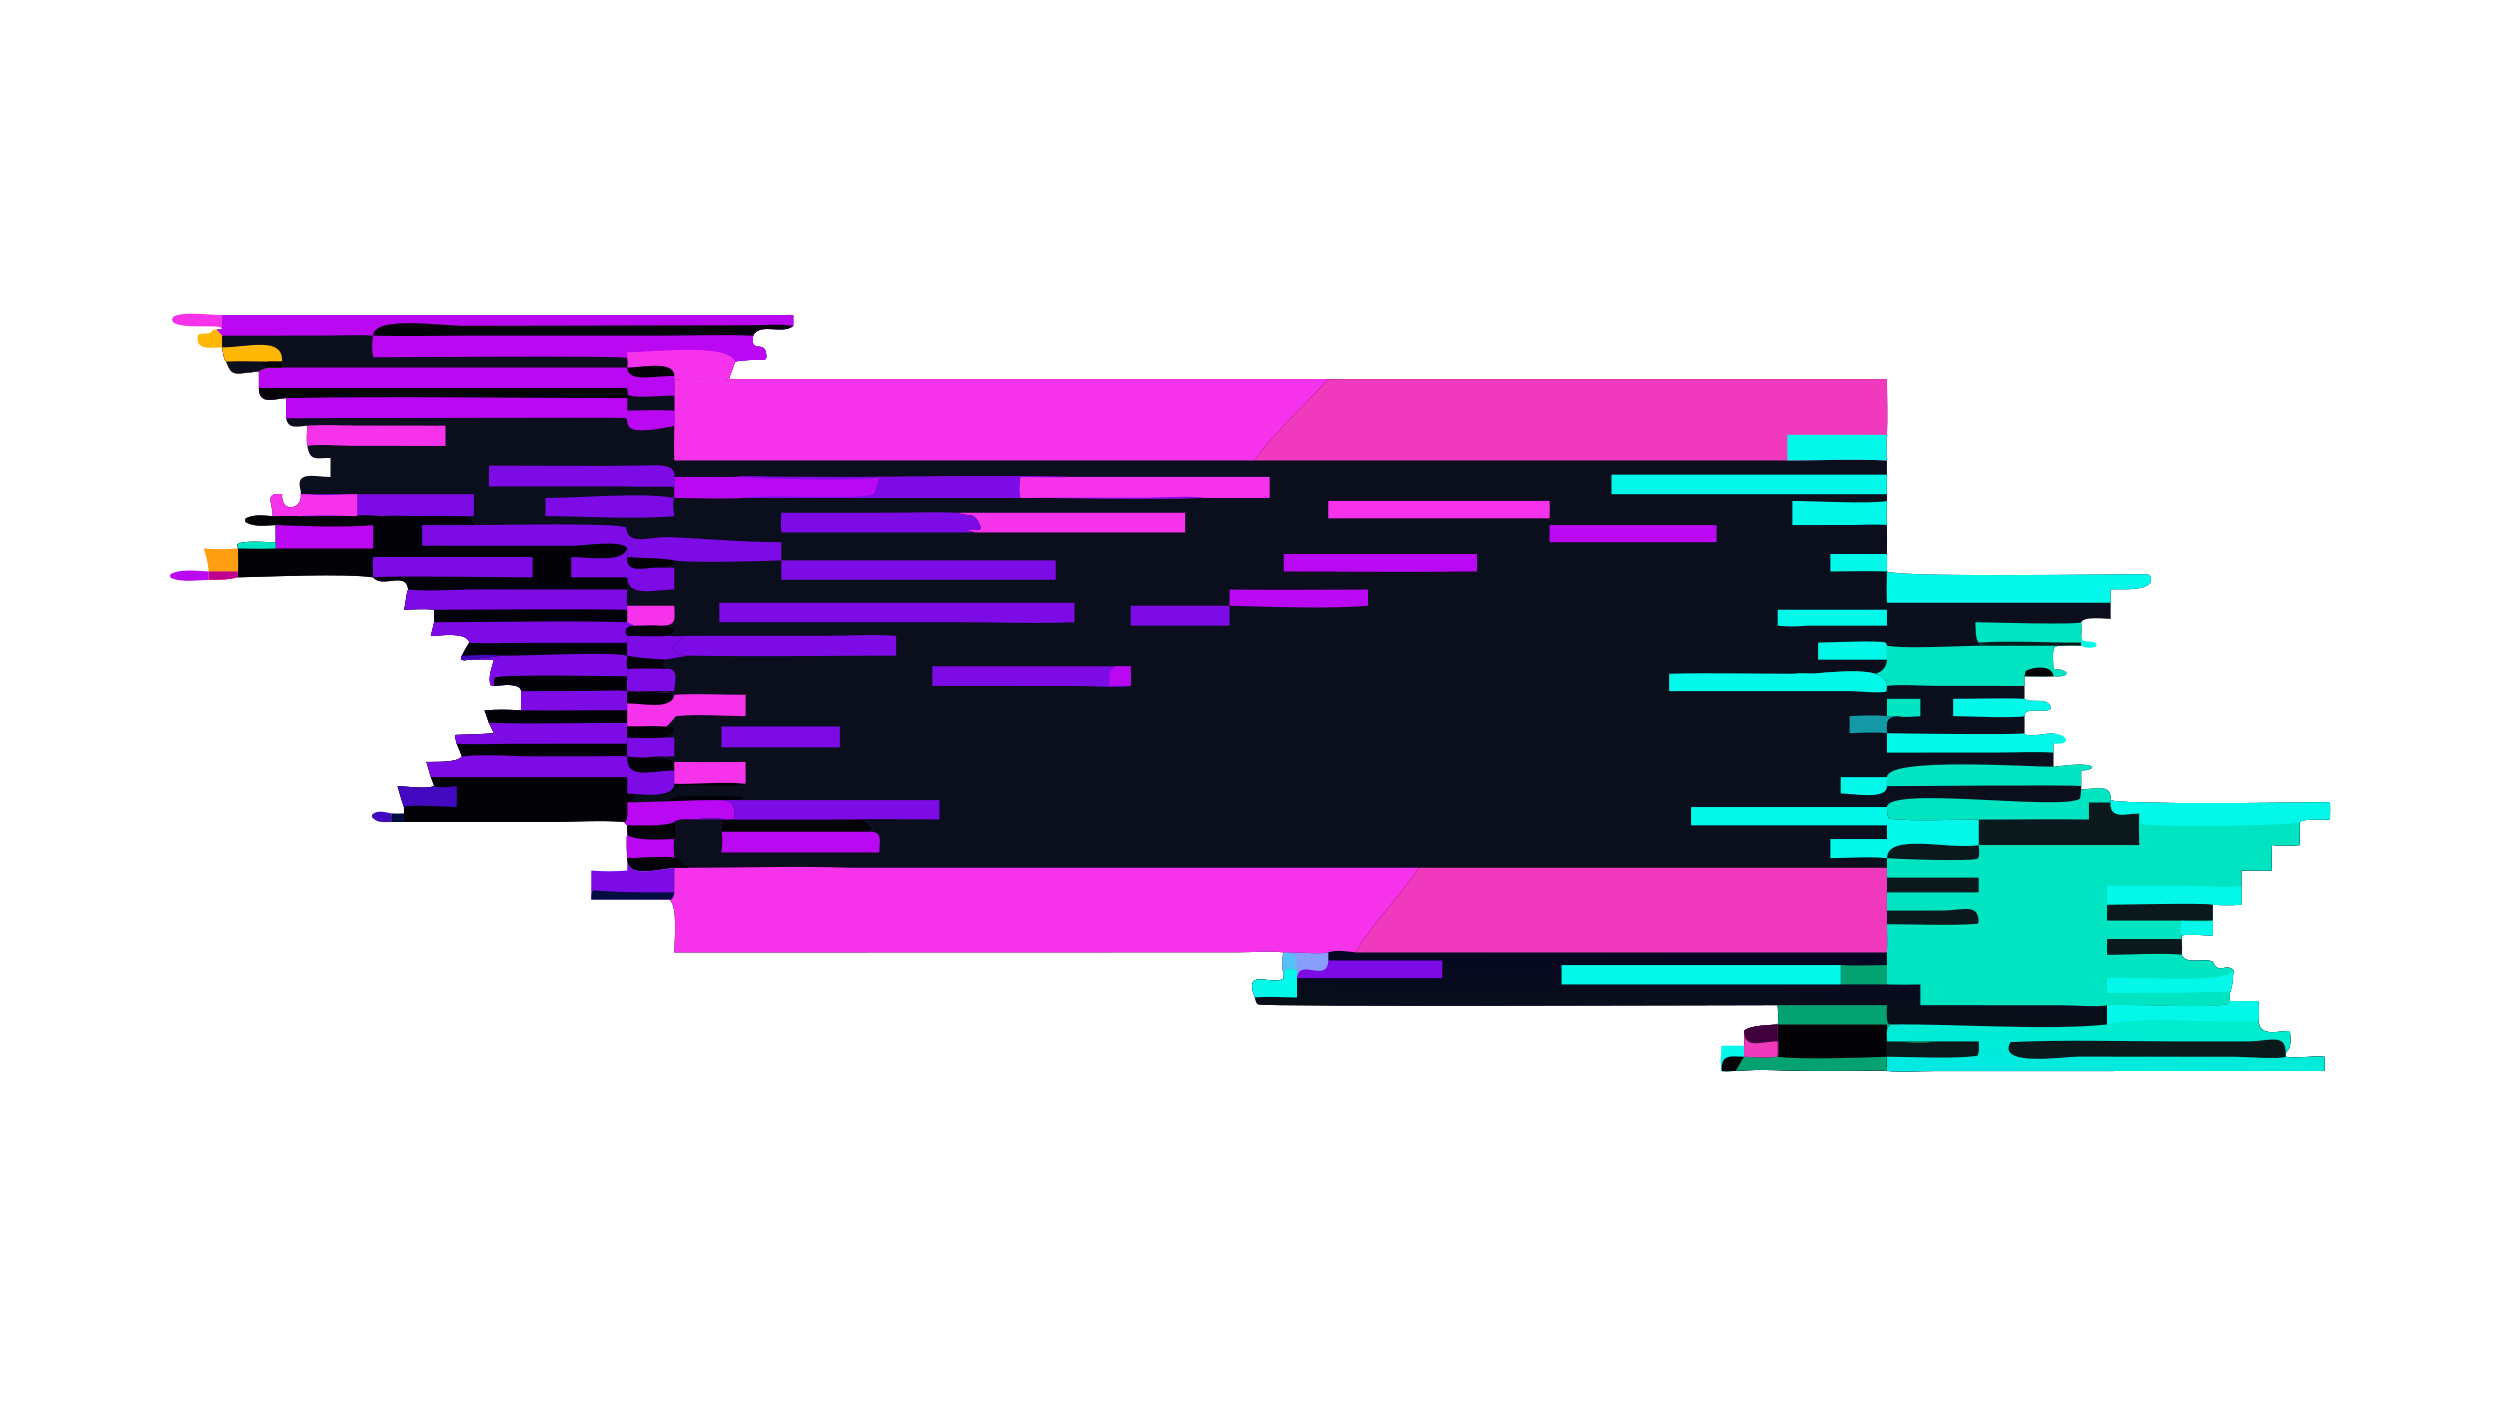 <?xml version="1.0" encoding="UTF-8"?> <svg xmlns="http://www.w3.org/2000/svg" xmlns:xlink="http://www.w3.org/1999/xlink" width="3839" height="2160" viewBox="0 0 3839 2160"><path fill="#0A0E1D" transform="matrix(4.219 0 0 4.219 6.10352e-05 0)" d="M80.843 114.688L288.729 114.688L288.729 118.604C284.753 121.963 276.492 117.212 274.135 122.178C272.771 129.447 279.214 122.797 278.913 130.214L278.349 131C274.801 130.941 271.01 130.968 267.514 131.6C266.952 133.807 265.888 135.796 265.305 137.973L488.113 137.973L686.797 137.973C686.807 144.697 687.113 151.558 686.797 158.265C686.552 161.402 686.658 164.465 686.797 167.603L686.797 172.774C686.762 175.13 686.624 177.534 686.797 179.884L686.797 182.338C686.752 185.246 686.569 188.224 686.797 191.123C686.801 194.624 686.891 198.146 686.797 201.644C686.808 203.744 686.926 205.9 686.797 207.993L686.797 207.993C691.319 210.188 768.13 208.98 779.584 208.988C780.448 208.988 782.358 208.796 782.724 209.819C784.848 215.759 771.112 214.196 768.217 214.578L768.217 219.385L768.217 225.266C766.095 225.245 758.462 224.274 757.52 226.472C757.575 228.12 757.694 229.785 757.52 231.429L757.52 233.876L757.52 235.015C754.898 234.822 752.136 234.996 749.5 235.015L747.906 235.428C746.726 237.597 747.41 241.001 747.417 243.441C749.042 243.615 750.832 243.569 752.071 244.764L752.102 245.463C750.746 246.394 748.995 246.192 747.417 246.143C743.912 246.258 740.375 246.152 736.867 246.143L736.867 249.657L736.867 254.338C739.709 256.133 744.279 253.648 746.313 256.898L746.339 258.116C744.18 259.692 736.933 256.982 736.867 260.658C736.899 262.728 736.924 264.792 736.867 266.863L737.083 267.37C740.093 268.071 744.279 266.978 747.417 266.863C747.38 268.128 747.263 269.438 747.417 270.696L747.417 273.921L747.417 279.07C751.394 278.739 757.84 277.512 761.506 278.942L761.426 279.564C760.229 280.376 758.913 280.369 757.52 280.466L757.52 286.131L757.52 287.343C761.924 287.334 768.774 284.764 768.217 291.223C772.19 293.046 838.974 292.027 848.058 292.024C848.065 294.092 848.156 296.194 848.058 298.257C845.526 298.366 838.901 297.83 837.077 299.175C837.067 301.954 836.913 304.822 837.077 307.591C833.629 307.89 830.345 307.879 826.894 307.591C826.852 310.648 826.659 313.81 826.894 316.854L815.792 316.854L815.792 322.461L815.792 329.317C812.288 329.514 808.901 329.553 805.398 329.317L805.398 335.077L805.398 340.459C801.744 340.578 797.567 339.827 794.039 340.459L794.039 341.776C794.135 343.668 794.377 345.69 794.039 347.561C795.701 351.324 802.012 348.572 805.375 349.976C807.27 355.02 810.488 350.255 812.93 353.19C812.662 355.971 812.677 358.743 811.622 361.36L811.622 364.351C815.086 364.386 818.565 364.481 822.026 364.351C822.06 366.716 822.341 369.356 822.026 371.688C822.582 377.586 829.051 375.195 833.483 375.24C833.591 377.973 834.325 381.174 831.936 383.162L831.936 384.619C835.93 385.357 841.559 384.178 846.063 384.619C846.072 386.339 846.146 388.089 846.063 389.806L703.639 389.845C698.129 389.858 692.277 390.272 686.797 389.806C683.993 389.35 680.661 389.72 677.792 389.739L660.97 389.791C652.225 389.81 640.137 388.996 631.767 389.806C632.725 388.054 633.773 386.343 634.779 384.619C634.683 383.303 634.763 381.953 634.779 380.633C634.93 378.88 634.789 377.007 634.779 375.24C636.77 373.154 644.079 373.155 647.028 372.89C647.465 370.823 647.065 368.011 647.028 365.865C628.83 365.866 460.047 366.533 457.926 365.566C457.16 365.217 456.97 363.84 456.728 363.068C452.312 351.537 463.419 359.265 467.266 356.021C466.947 353.302 466.211 349.195 467.266 346.666C462.069 346.042 456.191 346.612 450.913 346.623L294.554 346.666L245.42 346.666C245.406 342.935 246.849 329.937 243.616 327.414L244.137 327.425C245.163 326.791 245.128 325.922 245.42 324.803L245.42 315.843C238.106 316.552 228.123 319.693 228.301 312.334L228.301 312.334C228.084 309.154 227.896 305.885 228.301 302.718L228.301 300.397L227.176 299.175C218.745 298.492 209.792 299.149 201.294 299.153L147.03 299.175C147.187 298.161 147.067 297.085 147.03 296.059L147.03 293.74C146.136 291.241 145.437 288.683 144.711 286.131C148.533 286.235 154.492 287.264 158.028 286.131L156.817 282.855L155.203 277.331C157.982 277.205 166.245 277.751 168.129 275.329C167.572 273.747 166.917 272.228 166.237 270.696C165.985 269.816 165.78 268.918 165.555 268.031L165.898 267.475C170.547 267.259 175.122 267.251 179.78 266.863L177.966 263.11L176.363 258.555C180.853 258.241 185.232 258.281 189.724 258.555L189.724 251.559C189.395 248.278 181.99 249.526 179.78 249.657L178.547 249.353C177.57 246.739 179.096 242.695 179.78 240.089C176.806 240.008 173.809 240.086 170.833 240.089C169.676 240.21 168.707 240.594 167.746 239.887L168.129 238.631C168.955 236.981 169.825 235.422 170.833 233.876C169.896 229.811 160.054 231.431 156.817 231.429L158.028 226.472L158.028 221.93C154.388 221.529 150.683 221.794 147.03 221.93C147.747 219.518 147.64 216.941 148.527 214.578C147.786 207.66 139.138 214.351 135.838 210.138L135.838 210.138C124.705 208.616 98.459 209.924 86.577 210.138L86.577 207.993C86.805 205.243 86.613 202.392 86.577 199.632L86.577 199.632L86.38 198.078C88.508 196.542 97.35 197.421 100.347 197.333L100.347 191.123C96.593 191.209 92.692 191.99 89.292 189.973L89.341 188.724C92.416 187.074 95.925 187.653 99.267 187.865C99.259 183.006 96.001 179.142 102.672 179.884C102.17 186.885 110.196 185.547 109.482 179.884L109.482 178.751C107.061 170.935 114.891 173.677 120.296 173.592L120.296 166.68C115.238 166.667 112.773 168.106 111.885 162.311C111.376 160.034 111.786 157.264 111.885 154.927C108.51 155.194 104.807 156.406 104.14 152.196L104.14 144.897C99.444 145.193 94.237 147.52 94.221 141.19L94.221 135.17C85.115 136.071 84.496 137.233 82.31 131.6C81.354 130.687 81.111 127.789 80.843 126.44L80.843 126.44C80.77 125.033 80.841 123.588 80.843 122.178L78.801 119.937L80.843 119.937C80.779 118.177 80.752 116.447 80.843 114.688Z"></path><defs><linearGradient id="gradient_0" gradientUnits="userSpaceOnUse" x1="611.801" y1="370.703" x2="612.232" y2="345.422"><stop offset="0" stop-color="#090F18"></stop><stop offset="1" stop-color="#050623"></stop></linearGradient></defs><path fill="url(#gradient_0)" transform="matrix(4.219 0 0 4.219 6.10352e-05 0)" d="M768.217 292.024L768.217 291.223C772.19 293.046 838.974 292.027 848.058 292.024C848.065 294.092 848.156 296.194 848.058 298.257C845.526 298.366 838.901 297.83 837.077 299.175C837.067 301.954 836.913 304.822 837.077 307.591C833.629 307.89 830.345 307.879 826.894 307.591C826.852 310.648 826.659 313.81 826.894 316.854L815.792 316.854L815.792 322.461L815.792 329.317C812.288 329.514 808.901 329.553 805.398 329.317L805.398 335.077L805.398 340.459C801.744 340.578 797.567 339.827 794.039 340.459L794.039 341.776C794.135 343.668 794.377 345.69 794.039 347.561C795.701 351.324 802.012 348.572 805.375 349.976C807.27 355.02 810.488 350.255 812.93 353.19C812.662 355.971 812.677 358.743 811.622 361.36L811.622 364.351C815.086 364.386 818.565 364.481 822.026 364.351C822.06 366.716 822.341 369.356 822.026 371.688C822.582 377.586 829.051 375.195 833.483 375.24C833.591 377.973 834.325 381.174 831.936 383.162L831.936 384.619C835.93 385.357 841.559 384.178 846.063 384.619C846.072 386.339 846.146 388.089 846.063 389.806L703.639 389.845C698.129 389.858 692.277 390.272 686.797 389.806C683.993 389.35 680.661 389.72 677.792 389.739L660.97 389.791C652.225 389.81 640.137 388.996 631.767 389.806C632.725 388.054 633.773 386.343 634.779 384.619C634.683 383.303 634.763 381.953 634.779 380.633C634.93 378.88 634.789 377.007 634.779 375.24C636.77 373.154 644.079 373.155 647.028 372.89C647.465 370.823 647.065 368.011 647.028 365.865C628.83 365.866 460.047 366.533 457.926 365.566C457.16 365.217 456.97 363.84 456.728 363.068C452.312 351.537 463.419 359.265 467.266 356.021C466.947 353.302 466.211 349.195 467.266 346.666L468.962 346.666C473.72 346.482 478.755 347.441 483.443 346.666C486.469 345.552 490.519 346.346 493.658 346.666C494.501 342.37 512.398 322.703 516.448 315.843L686.797 315.843L686.797 312.334L686.797 312.334C686.902 302.919 709.7 309.395 720.194 307.591L720.194 307.591L720.194 307.591C720.293 304.471 720.28 301.377 720.194 298.257C733.559 298.281 746.941 298.026 760.303 298.257L760.303 292.024L768.217 292.024Z"></path><path fill="#01E4C2" transform="matrix(4.219 0 0 4.219 6.10352e-05 0)" d="M768.217 292.024L768.217 291.223C772.19 293.046 838.974 292.027 848.058 292.024C848.065 294.092 848.156 296.194 848.058 298.257C845.526 298.366 838.901 297.83 837.077 299.175C837.067 301.954 836.913 304.822 837.077 307.591C833.629 307.89 830.345 307.879 826.894 307.591C826.852 310.648 826.659 313.81 826.894 316.854L815.792 316.854L815.792 322.461L815.792 329.317C812.288 329.514 808.901 329.553 805.398 329.317L805.398 335.077L805.398 340.459C801.744 340.578 797.567 339.827 794.039 340.459L794.039 341.776C794.135 343.668 794.377 345.69 794.039 347.561C795.701 351.324 802.012 348.572 805.375 349.976C807.27 355.02 810.488 350.255 812.93 353.19C812.662 355.971 812.677 358.743 811.622 361.36L811.622 364.351L811.128 365.415C806.214 367.202 775.298 365.412 766.913 365.865C764.193 366.642 754.298 365.896 750.808 365.892L698.961 365.865L698.961 358.306C694.894 358.424 690.864 358.443 686.797 358.306L686.797 351.268L686.797 346.666C686.958 343.261 686.817 339.796 686.797 336.384L686.797 331.446L686.797 324.803L686.797 319.417L686.797 315.843L686.797 312.334L686.797 312.334C686.902 302.919 709.7 309.395 720.194 307.591L720.194 307.591L720.194 307.591C720.293 304.471 720.28 301.377 720.194 298.257C733.559 298.281 746.941 298.026 760.303 298.257L760.303 292.024L768.217 292.024Z"></path><path fill="#0B191C" transform="matrix(4.219 0 0 4.219 6.10352e-05 0)" d="M760.303 292.024L768.217 292.024C767.846 298.503 773.942 296 778.634 296.059C778.391 299.89 778.559 303.755 778.634 307.591L720.194 307.591C720.293 304.471 720.28 301.377 720.194 298.257C733.559 298.281 746.941 298.026 760.303 298.257L760.303 292.024Z"></path><path fill="#03F8EA" transform="matrix(4.219 0 0 4.219 6.10352e-05 0)" d="M768.217 292.024L768.217 291.223C772.19 293.046 838.974 292.027 848.058 292.024C848.065 294.092 848.156 296.194 848.058 298.257C845.526 298.366 838.901 297.83 837.077 299.175C833.003 300.709 782.485 301.244 779.171 299.765L778.634 296.059C773.942 296 767.846 298.503 768.217 292.024Z"></path><path fill="#03F8EA" transform="matrix(4.219 0 0 4.219 6.10352e-05 0)" d="M766.913 322.461L799.054 322.491C804.513 322.525 810.407 323.139 815.792 322.461L815.792 329.317C812.288 329.514 808.901 329.553 805.398 329.317C803.252 328.55 771.66 329.313 766.913 329.317L766.913 322.461Z"></path><path fill="#03F8EA" transform="matrix(4.219 0 0 4.219 6.10352e-05 0)" d="M766.913 356.021C774.873 355.091 810.305 358.387 812.93 353.19C812.662 355.971 812.677 358.743 811.622 361.36C807.179 360.554 801.678 361.279 797.083 361.312L766.913 361.36L766.913 356.021Z"></path><path fill="#0B191C" transform="matrix(4.219 0 0 4.219 6.10352e-05 0)" d="M766.913 329.317C771.66 329.313 803.252 328.55 805.398 329.317L805.398 335.077L805.398 335.077L766.913 335.077L766.913 329.317Z"></path><path fill="#0B191C" transform="matrix(4.219 0 0 4.219 6.10352e-05 0)" d="M720.194 319.417L720.194 324.803L686.797 324.803L686.797 319.417L720.194 319.417Z"></path><path fill="#0B191C" transform="matrix(4.219 0 0 4.219 6.10352e-05 0)" d="M686.797 331.446L707.115 331.414C714.448 331.367 720.072 328.62 720.171 335.549L719.746 336.251C708.92 336.982 697.667 336.408 686.797 336.384L686.797 331.446Z"></path><path fill="#0B191C" transform="matrix(4.219 0 0 4.219 6.10352e-05 0)" d="M766.913 341.776L794.039 341.776C794.135 343.668 794.377 345.69 794.039 347.561C790.506 346.704 771.881 347.553 766.913 347.561L766.913 341.776Z"></path><path fill="#0B191C" transform="matrix(4.219 0 0 4.219 6.10352e-05 0)" d="M720.194 307.591C720.277 308.52 720.779 312.224 719.597 312.595C716.499 313.567 691.608 312.736 686.797 312.334L686.797 312.334C686.902 302.919 709.7 309.395 720.194 307.591Z"></path><path fill="#03F8EA" transform="matrix(4.219 0 0 4.219 6.10352e-05 0)" d="M805.398 335.077L805.398 335.077L805.398 340.459C801.744 340.578 797.567 339.827 794.039 340.459C793.317 339.224 793.904 336.528 794.039 335.077C797.44 335.294 802.149 336.101 805.398 335.077Z"></path><path fill="#F039BD" transform="matrix(4.219 0 0 4.219 6.10352e-05 0)" d="M516.448 315.843L686.797 315.843L686.797 319.417L686.797 324.803L686.797 331.446L686.797 336.384C686.817 339.796 686.958 343.261 686.797 346.666L493.658 346.666C494.501 342.37 512.398 322.703 516.448 315.843Z"></path><defs><linearGradient id="gradient_1" gradientUnits="userSpaceOnUse" x1="767.127" y1="368.838" x2="765.384" y2="393.877"><stop offset="0" stop-color="#00EDCB"></stop><stop offset="1" stop-color="#00E9E4"></stop></linearGradient></defs><path fill="url(#gradient_1)" transform="matrix(4.219 0 0 4.219 6.10352e-05 0)" d="M811.622 364.351C815.086 364.386 818.565 364.481 822.026 364.351C822.06 366.716 822.341 369.356 822.026 371.688C822.582 377.586 829.051 375.195 833.483 375.24C833.591 377.973 834.325 381.174 831.936 383.162L831.936 384.619C835.93 385.357 841.559 384.178 846.063 384.619C846.072 386.339 846.146 388.089 846.063 389.806L703.639 389.845C698.129 389.858 692.277 390.272 686.797 389.806C686.671 388.041 686.568 386.378 686.797 384.619L686.797 384.619C686.61 382.773 686.735 380.898 686.797 379.047C692.437 379.094 699.265 379.892 704.775 379.047C698.789 378.855 692.785 379 686.797 379.047C686.77 376.971 686.095 374 688.158 372.89C711.5 372.55 744.788 375.187 766.913 372.89L766.913 365.865C775.298 365.412 806.214 367.202 811.128 365.415L811.622 364.351Z"></path><path fill="#0B191C" transform="matrix(4.219 0 0 4.219 6.10352e-05 0)" d="M831.936 384.619C829.962 385.642 816.901 384.635 813.498 384.629L756.298 384.574C751.554 384.58 726.42 388.413 731.794 379.294C751.943 378.371 772.324 379.031 792.505 379.045L818.261 379.037C826.128 379 831.851 375.907 831.936 383.162L831.936 384.619Z"></path><path fill="#03F8EA" transform="matrix(4.219 0 0 4.219 6.10352e-05 0)" d="M811.622 364.351C815.086 364.386 818.565 364.481 822.026 364.351C822.06 366.716 822.341 369.356 822.026 371.688C810.834 372.32 774.425 369.952 766.913 372.89L766.913 365.865C775.298 365.412 806.214 367.202 811.128 365.415L811.622 364.351Z"></path><path fill="#0B191C" transform="matrix(4.219 0 0 4.219 6.10352e-05 0)" d="M686.797 379.047C692.437 379.094 699.265 379.892 704.775 379.047L720.194 379.047C720.233 380.662 720.507 382.763 719.768 384.223C713.037 385.526 694.619 384.632 686.797 384.619L686.797 384.619C686.61 382.773 686.735 380.898 686.797 379.047Z"></path><path fill="#020207" transform="matrix(4.219 0 0 4.219 6.10352e-05 0)" d="M647.028 372.89L686.797 372.89L686.797 379.047C686.735 380.898 686.61 382.773 686.797 384.619L686.797 384.619C686.568 386.378 686.671 388.041 686.797 389.806C683.993 389.35 680.661 389.72 677.792 389.739L660.97 389.791C652.225 389.81 640.137 388.996 631.767 389.806C632.725 388.054 633.773 386.343 634.779 384.619C634.683 383.303 634.763 381.953 634.779 380.633C634.93 378.88 634.789 377.007 634.779 375.24C636.77 373.154 644.079 373.155 647.028 372.89Z"></path><path fill="#04A270" transform="matrix(4.219 0 0 4.219 6.10352e-05 0)" d="M686.797 384.619L686.797 384.619C686.568 386.378 686.671 388.041 686.797 389.806C683.993 389.35 680.661 389.72 677.792 389.739L660.97 389.791C652.225 389.81 640.137 388.996 631.767 389.806C632.725 388.054 633.773 386.343 634.779 384.619C638.844 384.855 642.97 385.084 647.028 384.619C654.985 385.779 678.371 384.944 686.797 384.619Z"></path><path fill="#F039BD" transform="matrix(4.219 0 0 4.219 6.10352e-05 0)" d="M647.028 372.89C646.616 376.668 648.03 381.125 647.028 384.619L647.028 384.619C642.97 385.084 638.844 384.855 634.779 384.619C634.683 383.303 634.763 381.953 634.779 380.633C634.93 378.88 634.789 377.007 634.779 375.24C636.77 373.154 644.079 373.155 647.028 372.89Z"></path><path fill="#3F003C" transform="matrix(4.219 0 0 4.219 6.10352e-05 0)" d="M647.028 372.89C646.616 376.668 648.03 381.125 647.028 384.619L647.028 379.047C641.435 378.894 634.829 382.288 634.779 375.24C636.77 373.154 644.079 373.155 647.028 372.89Z"></path><path fill="#03F8EA" transform="matrix(4.219 0 0 4.219 6.10352e-05 0)" d="M568.356 351.268L670.022 351.268L670.022 358.306L568.356 358.306L568.356 351.268Z"></path><path fill="#7C0BE5" transform="matrix(4.219 0 0 4.219 6.10352e-05 0)" d="M483.443 346.666L483.443 349.575L524.953 349.575L524.953 356.021L472.078 356.021L472.078 353.19C468.402 352.33 467.165 351.779 467.266 356.021C466.947 353.302 466.211 349.195 467.266 346.666L468.962 346.666C473.72 346.482 478.755 347.441 483.443 346.666Z"></path><path fill="#889EFA" transform="matrix(4.219 0 0 4.219 6.10352e-05 0)" d="M483.443 346.666L483.443 349.575C483.179 358.086 472.773 348.422 472.078 356.021L472.078 353.19C468.402 352.33 467.165 351.779 467.266 356.021C466.947 353.302 466.211 349.195 467.266 346.666L468.962 346.666C473.72 346.482 478.755 347.441 483.443 346.666Z"></path><path fill="#57C0F6" transform="matrix(4.219 0 0 4.219 6.10352e-05 0)" d="M467.266 346.666L468.962 346.666C472.925 348.003 471.704 349.42 472.078 353.19C468.402 352.33 467.165 351.779 467.266 356.021C466.947 353.302 466.211 349.195 467.266 346.666Z"></path><path fill="#04A270" transform="matrix(4.219 0 0 4.219 6.10352e-05 0)" d="M647.028 365.865L686.797 365.865C686.787 367.926 686.463 370.563 687.196 372.501L688.158 372.89C686.095 374 686.77 376.971 686.797 379.047C692.785 379 698.789 378.855 704.775 379.047C699.265 379.892 692.437 379.094 686.797 379.047L686.797 372.89L647.028 372.89C647.465 370.823 647.065 368.011 647.028 365.865Z"></path><path fill="#03F8EA" transform="matrix(4.219 0 0 4.219 6.10352e-05 0)" d="M467.266 356.021C467.165 351.779 468.402 352.33 472.078 353.19L472.078 356.021L472.078 363.068C467.103 363.032 461.652 362.564 456.728 363.068C452.312 351.537 463.419 359.265 467.266 356.021Z"></path><path fill="#04A270" transform="matrix(4.219 0 0 4.219 6.10352e-05 0)" d="M686.797 351.268L686.797 358.306L670.022 358.306L670.022 351.268C675.541 351.58 681.259 351.279 686.797 351.268Z"></path><path fill="#F632EA" transform="matrix(4.219 0 0 4.219 6.10352e-05 0)" d="M250.812 315.843C270.404 315.837 290.318 315.158 309.881 315.843L516.448 315.843C512.398 322.703 494.501 342.37 493.658 346.666C490.519 346.346 486.469 345.552 483.443 346.666C478.755 347.441 473.72 346.482 468.962 346.666L467.266 346.666C462.069 346.042 456.191 346.612 450.913 346.623L294.554 346.666L245.42 346.666C245.406 342.935 246.849 329.937 243.616 327.414L244.137 327.425C245.163 326.791 245.128 325.922 245.42 324.803L245.42 315.843L250.812 315.843Z"></path><path fill="#F632EA" transform="matrix(4.219 0 0 4.219 6.10352e-05 0)" d="M265.305 137.973L488.113 137.973C486.557 138.032 484.995 138.14 483.443 137.973C476.626 145.461 460.795 160.678 456.728 167.603L245.42 167.603C245.271 163.383 245.377 159.149 245.42 154.927C245.503 153.106 245.428 151.255 245.42 149.43L245.42 143.974L245.42 137.973C252.051 137.862 258.673 137.9 265.305 137.973Z"></path><path fill="#BB08F3" transform="matrix(4.219 0 0 4.219 6.10352e-05 0)" d="M80.843 114.688L288.729 114.688L288.729 118.604C284.753 121.963 276.492 117.212 274.135 122.178C272.771 129.447 279.214 122.797 278.913 130.214L278.349 131C274.801 130.941 271.01 130.968 267.514 131.6C266.952 133.807 265.888 135.796 265.305 137.973C258.673 137.9 252.051 137.862 245.42 137.973L245.42 143.974L245.42 149.43C245.428 151.255 245.503 153.106 245.42 154.927C223.635 159.631 229.982 152.871 227.738 152.057C226.937 151.766 112.956 152.196 104.14 152.196L104.14 144.897C99.444 145.193 94.237 147.52 94.221 141.19L94.221 135.17C85.115 136.071 84.496 137.233 82.31 131.6C81.354 130.687 81.111 127.789 80.843 126.44L80.843 126.44C80.77 125.033 80.841 123.588 80.843 122.178L78.801 119.937L80.843 119.937C80.779 118.177 80.752 116.447 80.843 114.688Z"></path><path fill="#BB08F3" transform="matrix(4.219 0 0 4.219 6.10352e-05 0)" d="M80.843 114.688L288.729 114.688L288.729 118.604C284.753 121.963 276.492 117.212 274.135 122.178C272.771 129.447 279.214 122.797 278.913 130.214L278.349 131C274.801 130.941 271.01 130.968 267.514 131.6C266.952 133.807 265.888 135.796 265.305 137.973C258.673 137.9 252.051 137.862 245.42 137.973L245.42 136.884C245.431 130.873 232.966 133.943 228.301 133.768L228.301 133.768C228.436 132.531 228.598 131.486 228.156 130.283C225.823 129.35 145.789 130.037 135.838 130.041C135.386 127.441 135.273 124.765 135.838 122.178C129.931 121.78 123.758 122.148 117.827 122.151L80.843 122.178L78.801 119.937L80.843 119.937C80.779 118.177 80.752 116.447 80.843 114.688Z"></path><path fill="#BB08F3" transform="matrix(4.219 0 0 4.219 6.10352e-05 0)" d="M135.838 122.178C147.878 122.483 159.971 122.169 172.019 122.161L239.848 122.174C251.218 122.17 262.784 121.722 274.135 122.178C272.771 129.447 279.214 122.797 278.913 130.214L278.349 131C274.801 130.941 271.01 130.968 267.514 131.6C266.952 133.807 265.888 135.796 265.305 137.973C258.673 137.9 252.051 137.862 245.42 137.973L245.42 136.884C245.431 130.873 232.966 133.943 228.301 133.768L228.301 133.768C228.436 132.531 228.598 131.486 228.156 130.283C225.823 129.35 145.789 130.037 135.838 130.041C135.386 127.441 135.273 124.765 135.838 122.178Z"></path><path fill="#F632EA" transform="matrix(4.219 0 0 4.219 6.10352e-05 0)" d="M228.301 128.229C236.761 128.215 264.931 124.698 267.514 131.6C266.952 133.807 265.888 135.796 265.305 137.973C258.673 137.9 252.051 137.862 245.42 137.973L245.42 136.884C245.431 130.873 232.966 133.943 228.301 133.768C228.436 131.934 228.336 130.068 228.301 128.229Z"></path><path fill="#020207" transform="matrix(4.219 0 0 4.219 6.10352e-05 0)" d="M135.838 122.178C135.776 114.818 161.039 118.593 168.889 118.594L274.86 118.382C279.343 118.31 284.324 117.863 288.729 118.604C284.753 121.963 276.492 117.212 274.135 122.178C262.784 121.722 251.218 122.17 239.848 122.174L172.019 122.161C159.971 122.169 147.878 122.483 135.838 122.178Z"></path><path fill="#BB08F3" transform="matrix(4.219 0 0 4.219 6.10352e-05 0)" d="M228.301 141.19L228.679 143.71C230.998 145.103 241.999 143.881 245.42 143.974L245.42 149.43C245.428 151.255 245.503 153.106 245.42 154.927C223.635 159.631 229.982 152.871 227.738 152.057C226.937 151.766 112.956 152.196 104.14 152.196L104.14 144.897C145.248 144.161 187.102 144.909 228.301 144.897C228.073 143.643 228.206 142.45 228.301 141.19Z"></path><path fill="#0A0E1D" transform="matrix(4.219 0 0 4.219 6.10352e-05 0)" d="M228.301 141.19L228.679 143.71C230.998 145.103 241.999 143.881 245.42 143.974L245.42 149.43C239.764 149.156 233.971 149.413 228.301 149.43C228.408 147.91 228.359 146.418 228.301 144.897C228.073 143.643 228.206 142.45 228.301 141.19Z"></path><path fill="#0A0E1D" transform="matrix(4.219 0 0 4.219 6.10352e-05 0)" d="M80.843 122.178L117.827 122.151C123.758 122.148 129.931 121.78 135.838 122.178C135.273 124.765 135.386 127.441 135.838 130.041C145.789 130.037 225.823 129.35 228.156 130.283C228.598 131.486 228.436 132.531 228.301 133.768L102.672 133.768L97.996 133.768C96.728 134.105 95.248 134.32 94.221 135.17C85.115 136.071 84.496 137.233 82.31 131.6C81.354 130.687 81.111 127.789 80.843 126.44L80.843 126.44C80.77 125.033 80.841 123.588 80.843 122.178Z"></path><path fill="#FEB705" transform="matrix(4.219 0 0 4.219 6.10352e-05 0)" d="M80.843 126.44C90.281 126.412 103.125 122.286 102.672 131.6L102.672 133.768L97.996 133.768C96.728 134.105 95.248 134.32 94.221 135.17C85.115 136.071 84.496 137.233 82.31 131.6C81.354 130.687 81.111 127.789 80.843 126.44Z"></path><path fill="#0A0E1D" transform="matrix(4.219 0 0 4.219 6.10352e-05 0)" d="M97.996 131.6L102.672 131.6L102.672 133.768L97.996 133.768C96.728 134.105 95.248 134.32 94.221 135.17C85.115 136.071 84.496 137.233 82.31 131.6C87.489 131.365 92.805 131.592 97.996 131.6Z"></path><path fill="#020207" transform="matrix(4.219 0 0 4.219 6.10352e-05 0)" d="M97.996 131.6L102.672 131.6L102.672 133.768L97.996 133.768C96.944 133.543 96.235 133.147 95.325 132.583L95.553 132.07L97.996 131.6Z"></path><path fill="#020207" transform="matrix(4.219 0 0 4.219 6.10352e-05 0)" d="M94.221 141.19L228.301 141.19C228.206 142.45 228.073 143.643 228.301 144.897C187.102 144.909 145.248 144.161 104.14 144.897C99.444 145.193 94.237 147.52 94.221 141.19Z"></path><path fill="#020207" transform="matrix(4.219 0 0 4.219 6.10352e-05 0)" d="M228.301 133.768C232.966 133.943 245.431 130.873 245.42 136.884C238.937 136.575 228.406 139.63 228.301 133.768L228.301 133.768Z"></path><path fill="#F039BD" transform="matrix(4.219 0 0 4.219 6.10352e-05 0)" d="M488.113 137.973L686.797 137.973C686.807 144.697 687.113 151.558 686.797 158.265C686.552 161.402 686.658 164.465 686.797 167.603C674.821 167.03 662.544 167.594 650.536 167.603L456.728 167.603C460.795 160.678 476.626 145.461 483.443 137.973C484.995 138.14 486.557 138.032 488.113 137.973Z"></path><path fill="#03F8EA" transform="matrix(4.219 0 0 4.219 6.10352e-05 0)" d="M650.536 158.265L686.797 158.265C686.552 161.402 686.658 164.465 686.797 167.603C674.821 167.03 662.544 167.594 650.536 167.603L650.536 158.265Z"></path><path fill="#020207" transform="matrix(4.219 0 0 4.219 6.10352e-05 0)" d="M99.267 187.865C102.656 187.826 106.101 187.667 109.482 187.865C119.295 188.084 129.654 186.951 139.375 187.865C149.125 189.14 171.099 183.664 172.476 191.123L153.672 191.123L153.672 198.615L208.444 198.648C212.151 198.646 226.682 196.265 228.301 199.632L228.301 202.723C227.628 208.747 234.176 206.695 238.35 206.616L245.42 206.616L245.42 214.578C238.325 214.596 228.489 217.66 228.301 210.138C228.253 211.614 228.139 213.108 228.301 214.578C228.283 216.324 227.94 218.806 228.301 220.466L228.301 221.93L228.301 226.472C229.151 226.933 229.989 227.358 230.885 227.724C228.62 227.745 226.673 228.975 228.301 231.429C228.308 232.23 228.368 233.079 228.301 233.876L228.301 238.631C228.177 240.22 227.914 241.876 228.301 243.441C228.321 244.336 228.387 245.251 228.301 246.143C228.221 247.949 228.08 249.758 228.301 251.559L228.301 251.559C228.196 253.062 228.053 254.52 228.301 256.016L228.301 258.555C215.445 258.421 202.578 258.824 189.724 258.555L189.724 251.559C189.395 248.278 181.99 249.526 179.78 249.657L178.547 249.353C177.57 246.739 179.096 242.695 179.78 240.089C176.806 240.008 173.809 240.086 170.833 240.089C169.676 240.21 168.707 240.594 167.746 239.887L168.129 238.631C168.955 236.981 169.825 235.422 170.833 233.876C169.896 229.811 160.054 231.431 156.817 231.429L158.028 226.472L158.028 221.93C154.388 221.529 150.683 221.794 147.03 221.93C147.747 219.518 147.64 216.941 148.527 214.578C147.786 207.66 139.138 214.351 135.838 210.138L135.838 210.138C124.705 208.616 98.459 209.924 86.577 210.138L86.577 207.993C86.805 205.243 86.613 202.392 86.577 199.632L86.577 199.632L86.38 198.078C88.508 196.542 97.35 197.421 100.347 197.333L100.347 191.123C96.593 191.209 92.692 191.99 89.292 189.973L89.341 188.724C92.416 187.074 95.925 187.653 99.267 187.865Z"></path><path fill="#7C0BE5" transform="matrix(4.219 0 0 4.219 6.10352e-05 0)" d="M228.301 214.578C228.283 216.324 227.94 218.806 228.301 220.466L228.301 221.93L228.301 226.472C229.151 226.933 229.989 227.358 230.885 227.724C228.62 227.745 226.673 228.975 228.301 231.429C228.308 232.23 228.368 233.079 228.301 233.876L228.301 238.631C228.177 240.22 227.914 241.876 228.301 243.441C228.321 244.336 228.387 245.251 228.301 246.143C228.221 247.949 228.08 249.758 228.301 251.559L228.301 251.559C228.196 253.062 228.053 254.52 228.301 256.016L228.301 258.555C215.445 258.421 202.578 258.824 189.724 258.555L189.724 251.559C189.395 248.278 181.99 249.526 179.78 249.657L178.547 249.353C177.57 246.739 179.096 242.695 179.78 240.089C176.806 240.008 173.809 240.086 170.833 240.089C169.676 240.21 168.707 240.594 167.746 239.887L168.129 238.631C168.955 236.981 169.825 235.422 170.833 233.876C169.896 229.811 160.054 231.431 156.817 231.429L158.028 226.472L158.028 221.93C154.388 221.529 150.683 221.794 147.03 221.93C147.747 219.518 147.64 216.941 148.527 214.578C156.637 215.334 165.346 214.53 173.522 214.531L228.301 214.578Z"></path><path fill="#7C0BE5" transform="matrix(4.219 0 0 4.219 6.10352e-05 0)" d="M170.833 233.876C177.604 234.345 184.632 233.925 191.429 233.899L228.301 233.876L228.301 238.631C228.177 240.22 227.914 241.876 228.301 243.441C228.321 244.336 228.387 245.251 228.301 246.143C228.221 247.949 228.08 249.758 228.301 251.559L228.301 251.559C228.196 253.062 228.053 254.52 228.301 256.016L228.301 258.555C215.445 258.421 202.578 258.824 189.724 258.555L189.724 251.559C189.395 248.278 181.99 249.526 179.78 249.657L178.547 249.353C177.57 246.739 179.096 242.695 179.78 240.089C176.806 240.008 173.809 240.086 170.833 240.089C169.676 240.21 168.707 240.594 167.746 239.887L168.129 238.631C168.955 236.981 169.825 235.422 170.833 233.876Z"></path><path fill="#020207" transform="matrix(4.219 0 0 4.219 6.10352e-05 0)" d="M170.833 233.876C177.604 234.345 184.632 233.925 191.429 233.899L228.301 233.876L228.301 238.631C222.025 237.08 190.395 238.84 181.876 238.631C178.195 239.607 174.475 239.302 170.833 240.089C169.676 240.21 168.707 240.594 167.746 239.887L168.129 238.631C168.955 236.981 169.825 235.422 170.833 233.876Z"></path><path fill="#4309C1" transform="matrix(4.219 0 0 4.219 6.10352e-05 0)" d="M168.129 238.631C172.844 238.732 177.101 237.927 181.876 238.631C178.195 239.607 174.475 239.302 170.833 240.089C169.676 240.21 168.707 240.594 167.746 239.887L168.129 238.631Z"></path><path fill="#7C0BE5" transform="matrix(4.219 0 0 4.219 6.10352e-05 0)" d="M189.724 251.559L216.057 251.499C219.999 251.486 224.421 251.013 228.301 251.559L228.301 251.559C228.196 253.062 228.053 254.52 228.301 256.016L228.301 258.555C215.445 258.421 202.578 258.824 189.724 258.555L189.724 251.559Z"></path><path fill="#020207" transform="matrix(4.219 0 0 4.219 6.10352e-05 0)" d="M179.78 249.657C179.748 248.591 179.78 247.67 180.02 246.628C183.136 245.347 221.717 246.135 228.301 246.143C228.221 247.949 228.08 249.758 228.301 251.559C224.421 251.013 219.999 251.486 216.057 251.499L189.724 251.559C189.395 248.278 181.99 249.526 179.78 249.657Z"></path><path fill="#7C0BE5" transform="matrix(4.219 0 0 4.219 6.10352e-05 0)" d="M228.301 226.472C229.151 226.933 229.989 227.358 230.885 227.724C228.62 227.745 226.673 228.975 228.301 231.429C228.308 232.23 228.368 233.079 228.301 233.876L191.429 233.899C184.632 233.925 177.604 234.345 170.833 233.876C169.896 229.811 160.054 231.431 156.817 231.429L158.028 226.472C181.403 226.467 204.946 225.856 228.301 226.472Z"></path><path fill="#020207" transform="matrix(4.219 0 0 4.219 6.10352e-05 0)" d="M158.028 221.93C181.438 221.912 204.897 221.579 228.301 221.93L228.301 226.472C204.946 225.856 181.403 226.467 158.028 226.472L158.028 221.93Z"></path><path fill="#7C0BE5" transform="matrix(4.219 0 0 4.219 6.10352e-05 0)" d="M135.838 202.723L193.853 202.723L193.853 210.138C187.561 210.14 137.452 209.521 135.838 210.138L135.838 210.138C135.796 207.757 135.49 205.068 135.838 202.723Z"></path><path fill="#BB08F3" transform="matrix(4.219 0 0 4.219 6.10352e-05 0)" d="M100.347 191.123C109.322 191.469 127 192.079 135.838 191.123L135.838 199.632L100.347 199.632L100.347 197.333L100.347 191.123Z"></path><path fill="#7C0BE5" transform="matrix(4.219 0 0 4.219 6.10352e-05 0)" d="M228.301 199.632L228.301 202.723C227.628 208.747 234.176 206.695 238.35 206.616L245.42 206.616L245.42 214.578C238.325 214.596 228.489 217.66 228.301 210.138L207.916 210.138L207.916 202.723C213.739 202.749 226.681 205.058 228.301 199.632Z"></path><path fill="#01E4C2" transform="matrix(4.219 0 0 4.219 6.10352e-05 0)" d="M86.577 199.632L86.38 198.078C88.508 196.542 97.35 197.421 100.347 197.333L100.347 199.632C95.744 199.783 91.181 199.767 86.577 199.632L86.577 199.632Z"></path><path fill="#020207" transform="matrix(4.219 0 0 4.219 6.10352e-05 0)" d="M189.724 258.555C202.578 258.824 215.445 258.421 228.301 258.555L228.301 263.11L228.301 264.429C228.216 265.779 228.138 267.064 228.301 268.415L228.301 268.415L228.301 270.696C228.288 272.223 228.185 273.81 228.301 275.329L228.301 275.329C231.602 275.723 235.053 275.837 238.35 275.329C240.25 275.966 244.248 275.974 245.42 277.331L245.42 280.466L245.42 285.288C253.297 285.467 263.973 284.386 271.377 285.288C263.59 287.162 255.976 285.231 248.131 285.958C245.737 286.18 245.59 288.855 242.587 289.083C239.23 289.338 233.928 287.778 231.003 289.562L230.035 291.302C242.388 293.809 243.629 289.76 248.033 289.764C249.109 289.765 277.146 288.861 268.859 291.223C266.779 291.13 264.685 291.2 262.603 291.223C267.529 291.671 267.115 293.816 267.514 298.257C263.061 298.149 257.346 297.376 253.028 298.257C251.014 298.291 246.972 297.792 245.42 299.175C242.957 300.816 231.525 300.529 228.301 300.397L227.176 299.175C218.745 298.492 209.792 299.149 201.294 299.153L147.03 299.175C147.187 298.161 147.067 297.085 147.03 296.059L147.03 293.74C146.136 291.241 145.437 288.683 144.711 286.131C148.533 286.235 154.492 287.264 158.028 286.131L156.817 282.855L155.203 277.331C157.982 277.205 166.245 277.751 168.129 275.329C167.572 273.747 166.917 272.228 166.237 270.696C165.985 269.816 165.78 268.918 165.555 268.031L165.898 267.475C170.547 267.259 175.122 267.251 179.78 266.863L177.966 263.11L176.363 258.555C180.853 258.241 185.232 258.281 189.724 258.555Z"></path><path fill="#7C0BE5" transform="matrix(4.219 0 0 4.219 6.10352e-05 0)" d="M189.724 258.555C202.578 258.824 215.445 258.421 228.301 258.555L228.301 263.11L228.301 264.429C228.216 265.779 228.138 267.064 228.301 268.415L228.301 268.415L228.301 270.696C228.288 272.223 228.185 273.81 228.301 275.329C224.587 275 220.683 275.279 216.947 275.294L195.635 275.322C187.132 275.325 176.34 274.476 168.129 275.329C167.572 273.747 166.917 272.228 166.237 270.696C165.985 269.816 165.78 268.918 165.555 268.031L165.898 267.475C170.547 267.259 175.122 267.251 179.78 266.863L177.966 263.11L176.363 258.555C180.853 258.241 185.232 258.281 189.724 258.555Z"></path><path fill="#020207" transform="matrix(4.219 0 0 4.219 6.10352e-05 0)" d="M166.237 270.696C173.23 271.074 180.335 270.727 187.343 270.719L228.301 270.696C228.288 272.223 228.185 273.81 228.301 275.329C224.587 275 220.683 275.279 216.947 275.294L195.635 275.322C187.132 275.325 176.34 274.476 168.129 275.329C167.572 273.747 166.917 272.228 166.237 270.696Z"></path><path fill="#020207" transform="matrix(4.219 0 0 4.219 6.10352e-05 0)" d="M189.724 258.555C202.578 258.824 215.445 258.421 228.301 258.555L228.301 263.11C211.559 263.112 194.692 263.553 177.966 263.11L176.363 258.555C180.853 258.241 185.232 258.281 189.724 258.555Z"></path><path fill="#7C0BE5" transform="matrix(4.219 0 0 4.219 6.10352e-05 0)" d="M168.129 275.329C176.34 274.476 187.132 275.325 195.635 275.322L216.947 275.294C220.683 275.279 224.587 275 228.301 275.329L228.301 275.329C231.602 275.723 235.053 275.837 238.35 275.329C240.25 275.966 244.248 275.974 245.42 277.331L245.42 280.466L245.42 285.288C245.101 291.081 232.413 288.859 228.301 288.808L228.301 282.855L156.817 282.855L155.203 277.331C157.982 277.205 166.245 277.751 168.129 275.329Z"></path><path fill="#020207" transform="matrix(4.219 0 0 4.219 6.10352e-05 0)" d="M228.301 275.329C231.602 275.723 235.053 275.837 238.35 275.329C240.25 275.966 244.248 275.974 245.42 277.331L245.42 280.466C236.604 280.494 227.979 284.073 228.301 275.329Z"></path><path fill="#BB08F3" transform="matrix(4.219 0 0 4.219 6.10352e-05 0)" d="M228.301 292.024C239.769 291.984 251.117 291.095 262.603 291.223C267.529 291.671 267.115 293.816 267.514 298.257C263.061 298.149 257.346 297.376 253.028 298.257C251.014 298.291 246.972 297.792 245.42 299.175C242.957 300.816 231.525 300.529 228.301 300.397L227.176 299.175L228.018 298.663C228.615 296.621 228.33 294.143 228.301 292.024Z"></path><path fill="#4309C1" transform="matrix(4.219 0 0 4.219 6.10352e-05 0)" d="M158.028 286.131C159.798 286.989 164.222 286.248 166.237 286.131L166.237 293.74C162.711 293.739 148.841 292.637 147.03 293.74C146.136 291.241 145.437 288.683 144.711 286.131C148.533 286.235 154.492 287.264 158.028 286.131Z"></path><path fill="#7C0BE5" transform="matrix(4.219 0 0 4.219 6.10352e-05 0)" d="M172.476 191.123C179.356 191.116 225.47 190.179 227.839 191.997C228.702 198.962 235.893 195.227 243.466 195.501C257.055 195.993 269.509 197.364 284.386 197.333L284.386 203.969L384.266 203.969L384.266 211.04L284.386 211.04L284.386 203.969C278.443 204.266 249.927 204.965 245.42 203.969L245.266 205.649C243.612 206.856 240.457 206.009 238.35 206.616C234.176 206.695 227.628 208.747 228.301 202.723L228.301 199.632C226.682 196.265 212.151 198.646 208.444 198.648L153.672 198.615L153.672 191.123L172.476 191.123Z"></path><path fill="#020207" transform="matrix(4.219 0 0 4.219 6.10352e-05 0)" d="M228.301 202.723C233.954 203.26 239.868 202.918 245.42 203.969L245.266 205.649C243.612 206.856 240.457 206.009 238.35 206.616C234.176 206.695 227.628 208.747 228.301 202.723Z"></path><path fill="#03F8EA" transform="matrix(4.219 0 0 4.219 6.10352e-05 0)" d="M615.504 293.74L686.797 293.74C686.874 295.06 686.706 296.928 687.551 297.991C697.933 299.103 709.685 298.274 720.194 298.257L720.194 307.591L720.194 307.591C709.7 309.395 686.902 302.919 686.797 312.334C680.116 311.728 672.928 312.294 666.205 312.334L666.205 305.4L686.797 305.4L686.797 300.397L615.504 300.397L615.504 293.74Z"></path><path fill="#03F8EA" transform="matrix(4.219 0 0 4.219 6.10352e-05 0)" d="M686.797 207.993C691.319 210.188 768.13 208.98 779.584 208.988C780.448 208.988 782.358 208.796 782.724 209.819C784.848 215.759 771.112 214.196 768.217 214.578L768.217 219.385L686.797 219.385C686.593 215.602 686.743 211.781 686.797 207.993Z"></path><path fill="#01E4C2" transform="matrix(4.219 0 0 4.219 6.10352e-05 0)" d="M686.797 235.015C694.391 236.341 714.728 234.923 723.514 235.015L749.5 235.015L747.906 235.428C746.726 237.597 747.41 241.001 747.417 243.441C749.042 243.615 750.832 243.569 752.071 244.764L752.102 245.463C750.746 246.394 748.995 246.192 747.417 246.143C743.912 246.258 740.375 246.152 736.867 246.143L736.867 249.657L703.643 249.63C698.194 249.599 692.169 249.022 686.797 249.657C686.578 240.704 662.223 245.949 652.887 245.258L652.379 245.218C664.26 243.556 686.314 250.842 686.797 240.089L686.797 235.015Z"></path><path fill="#020207" transform="matrix(4.219 0 0 4.219 6.10352e-05 0)" d="M736.867 246.143L737.291 244.215C740.1 242.617 746.975 241.928 747.417 246.143C743.912 246.258 740.375 246.152 736.867 246.143Z"></path><path fill="#03F8EA" transform="matrix(4.219 0 0 4.219 6.10352e-05 0)" d="M686.797 172.774C686.762 175.13 686.624 177.534 686.797 179.884L586.537 179.884L586.537 172.774L686.797 172.774Z"></path><path fill="#BB08F3" transform="matrix(4.219 0 0 4.219 6.10352e-05 0)" d="M261.804 298.257L303.392 298.257C310.438 299.211 314.998 295.993 317.332 301.775L317.644 302C317.236 302.255 316.844 302.513 316.408 302.718C321.429 302.474 320.116 306.41 320.002 310.264L262.603 310.264C262.893 307.992 263.108 304.947 262.603 302.718L262.209 302.372C262.528 301.426 262.822 300.518 263.008 299.537L261.804 298.257Z"></path><path fill="#020207" transform="matrix(4.219 0 0 4.219 6.10352e-05 0)" d="M261.804 298.257L303.392 298.257C310.438 299.211 314.998 295.993 317.332 301.775L317.644 302C317.236 302.255 316.844 302.513 316.408 302.718L262.603 302.718L262.209 302.372C262.528 301.426 262.822 300.518 263.008 299.537L261.804 298.257Z"></path><path fill="#7C0BE5" transform="matrix(4.219 0 0 4.219 6.10352e-05 0)" d="M249.156 231.429L301.284 231.404C309.469 231.401 318.052 230.805 326.183 231.429L326.183 238.631C301.08 238.649 275.906 239.075 250.812 238.631C241.728 238.353 245.424 234.392 249.156 231.429Z"></path><path fill="#01E4C2" transform="matrix(4.219 0 0 4.219 6.10352e-05 0)" d="M757.52 287.343C761.924 287.334 768.774 284.764 768.217 291.223L768.217 292.024L760.303 292.024L760.303 298.257C746.941 298.026 733.559 298.281 720.194 298.257C720.28 301.377 720.293 304.471 720.194 307.591L720.194 307.591L720.194 298.257C709.685 298.274 697.933 299.103 687.551 297.991C686.706 296.928 686.874 295.06 686.797 293.74C687.243 285.969 750.575 295.247 757.085 290.667L757.52 287.343Z"></path><path fill="#7C0BE5" transform="matrix(4.219 0 0 4.219 6.10352e-05 0)" d="M99.267 187.865C99.259 183.006 96.001 179.142 102.672 179.884C102.17 186.885 110.196 185.547 109.482 179.884L111.885 179.884L172.476 179.884L172.476 187.865L150.254 187.815C146.748 187.805 142.842 187.456 139.375 187.865C129.654 186.951 119.295 188.084 109.482 187.865C106.101 187.667 102.656 187.826 99.267 187.865Z"></path><path fill="#F632EA" transform="matrix(4.219 0 0 4.219 6.10352e-05 0)" d="M99.267 187.865C99.259 183.006 96.001 179.142 102.672 179.884C102.17 186.885 110.196 185.547 109.482 179.884L111.885 179.884C117.724 180.644 124.094 179.815 130.015 179.884C130.008 182.543 129.965 185.206 130.015 187.865C123.308 187.824 116.149 187.271 109.482 187.865C106.101 187.667 102.656 187.826 99.267 187.865Z"></path><path fill="#7C0BE5" transform="matrix(4.219 0 0 4.219 6.10352e-05 0)" d="M262.603 291.223C264.685 291.2 266.779 291.13 268.859 291.223L341.923 291.223L341.923 298.257C329.089 298.233 316.223 298.026 303.392 298.257L261.804 298.257C258.879 298.333 255.953 298.285 253.028 298.257C257.346 297.376 263.061 298.149 267.514 298.257C267.115 293.816 267.529 291.671 262.603 291.223Z"></path><path fill="#01E4C2" transform="matrix(4.219 0 0 4.219 6.10352e-05 0)" d="M747.417 279.07C751.394 278.739 757.84 277.512 761.506 278.942L761.426 279.564C760.229 280.376 758.913 280.369 757.52 280.466L757.52 286.131C755.873 285.565 694.509 286.132 686.797 286.131L686.797 282.855C687.114 275.466 738.235 279.13 747.417 279.07Z"></path><path fill="#03F8EA" transform="matrix(4.219 0 0 4.219 6.10352e-05 0)" d="M607.528 245.218C622.447 244.841 637.449 245.211 652.379 245.218L652.887 245.258C662.223 245.949 686.578 240.704 686.797 249.657L686.634 251.645C685.15 252.502 676.088 251.557 673.706 251.552L607.528 251.559L607.528 245.218Z"></path><path fill="#03F8EA" transform="matrix(4.219 0 0 4.219 6.10352e-05 0)" d="M736.867 266.863L737.083 267.37C740.093 268.071 744.279 266.978 747.417 266.863C747.38 268.128 747.263 269.438 747.417 270.696L747.417 273.921C740.809 273.545 733.995 273.897 727.366 273.9L686.797 273.921L686.797 266.863C690.171 266.955 735.745 267.561 736.867 266.863Z"></path><path fill="#F632EA" transform="matrix(4.219 0 0 4.219 6.10352e-05 0)" d="M228.301 251.559L230.885 251.559C233.708 252.248 244.296 251.357 245.42 252.873C253.997 252.353 262.773 252.919 271.377 252.873L271.377 260.658C263.888 260.639 253.22 259.819 246.008 260.675C240.84 266.794 244.198 263.455 233.451 264.429L228.301 264.429L228.301 263.11L228.301 258.555L228.301 256.016C228.053 254.52 228.196 253.062 228.301 251.559Z"></path><path fill="#020207" transform="matrix(4.219 0 0 4.219 6.10352e-05 0)" d="M228.301 251.559L230.885 251.559C233.708 252.248 244.296 251.357 245.42 252.873C244.561 258.517 234.268 256.045 228.301 256.016C228.053 254.52 228.196 253.062 228.301 251.559Z"></path><path fill="#F632EA" transform="matrix(4.219 0 0 4.219 6.10352e-05 0)" d="M111.885 154.927C117.934 154.521 124.175 154.858 130.243 154.887L162.15 154.927L162.15 162.311L127.578 162.277C122.558 162.253 116.787 161.549 111.885 162.311C111.376 160.034 111.786 157.264 111.885 154.927Z"></path><path fill="#01E4C2" transform="matrix(4.219 0 0 4.219 6.10352e-05 0)" d="M718.989 226.472C722.86 226.468 755.811 227.549 757.52 226.472C757.575 228.12 757.694 229.785 757.52 231.429L757.52 233.876L757.52 235.015C754.898 234.822 752.136 234.996 749.5 235.015L723.514 235.015L720.274 234.424L720.194 233.876C718.894 232.556 719.094 228.319 718.989 226.472Z"></path><path fill="#0B191C" transform="matrix(4.219 0 0 4.219 6.10352e-05 0)" d="M720.194 233.876C732.498 233.122 745.175 233.992 757.52 233.876L757.52 235.015C754.898 234.822 752.136 234.996 749.5 235.015L723.514 235.015L720.274 234.424L720.194 233.876Z"></path><path fill="#03F8EA" transform="matrix(4.219 0 0 4.219 6.10352e-05 0)" d="M686.797 182.338C686.752 185.246 686.569 188.224 686.797 191.123C682.939 190.693 678.765 191.057 674.874 191.075L652.379 191.123L652.379 182.338C659.352 182.326 681.442 183.518 686.797 182.338Z"></path><path fill="#03F8EA" transform="matrix(4.219 0 0 4.219 6.10352e-05 0)" d="M710.905 254.338C719.548 254.377 728.232 253.996 736.867 254.338C739.709 256.133 744.279 253.648 746.313 256.898L746.339 258.116C744.18 259.692 736.933 256.982 736.867 260.658C733.652 261.506 715.559 260.666 710.905 260.658L710.905 254.338Z"></path><path fill="#BB08F3" transform="matrix(4.219 0 0 4.219 6.10352e-05 0)" d="M228.301 300.397C231.525 300.529 242.957 300.816 245.42 299.175C246.514 300.47 246.485 303.982 245.42 305.4C245.022 307.687 245.281 310.031 245.42 312.334C240.359 311.795 235.929 311.74 230.885 312.334C230.035 312.294 229.141 312.191 228.301 312.334L228.301 312.334C228.084 309.154 227.896 305.885 228.301 302.718L228.301 300.397Z"></path><path fill="#020207" transform="matrix(4.219 0 0 4.219 6.10352e-05 0)" d="M228.301 300.397C231.525 300.529 242.957 300.816 245.42 299.175C246.514 300.47 246.485 303.982 245.42 305.4C240.59 305.465 232.946 306.168 228.55 304.146L228.301 302.718L228.301 300.397Z"></path><path fill="#7C0BE5" transform="matrix(4.219 0 0 4.219 6.10352e-05 0)" d="M228.301 231.429C226.673 228.975 228.62 227.745 230.885 227.724C233.944 227.765 237.32 227.374 240.329 227.724C243.377 227.907 247.981 228.58 243.616 231.429C245.266 231.74 247.462 231.46 249.156 231.429C245.424 234.392 241.728 238.353 250.812 238.631C247.95 239.111 245.052 239.518 242.209 240.089C237.624 239.744 232.782 239.676 228.301 238.631L228.301 233.876C228.368 233.079 228.308 232.23 228.301 231.429Z"></path><path fill="#020207" transform="matrix(4.219 0 0 4.219 6.10352e-05 0)" d="M228.301 231.429C226.673 228.975 228.62 227.745 230.885 227.724C233.944 227.765 237.32 227.374 240.329 227.724C243.377 227.907 247.981 228.58 243.616 231.429C238.462 231.798 233.449 231.473 228.301 231.429Z"></path><path fill="#F632EA" transform="matrix(4.219 0 0 4.219 6.10352e-05 0)" d="M245.42 277.331C254.071 277.422 262.725 277.355 271.377 277.331L271.377 285.288C263.973 284.386 253.297 285.467 245.42 285.288L245.42 280.466L245.42 277.331Z"></path><path fill="#7C0BE5" transform="matrix(4.219 0 0 4.219 6.10352e-05 0)" d="M228.301 238.631C232.782 239.676 237.624 239.744 242.209 240.089C240.845 242.068 241.448 242.756 243.616 243.441C247.256 244.064 245.419 248.805 245.42 251.559L230.885 251.559L228.301 251.559L228.301 251.559C228.08 249.758 228.221 247.949 228.301 246.143C228.387 245.251 228.321 244.336 228.301 243.441C227.914 241.876 228.177 240.22 228.301 238.631Z"></path><path fill="#020207" transform="matrix(4.219 0 0 4.219 6.10352e-05 0)" d="M228.301 238.631C232.782 239.676 237.624 239.744 242.209 240.089C240.845 242.068 241.448 242.756 243.616 243.441C238.502 243.331 233.415 243.24 228.301 243.441C227.914 241.876 228.177 240.22 228.301 238.631Z"></path><path fill="#03F8EA" transform="matrix(4.219 0 0 4.219 6.10352e-05 0)" d="M661.749 233.876C666.682 233.888 683.422 232.936 686.456 233.927L686.797 235.015L686.797 240.089L661.749 240.089L661.749 233.876Z"></path><path fill="#03F8EA" transform="matrix(4.219 0 0 4.219 6.10352e-05 0)" d="M666.205 201.644L686.797 201.644C686.808 203.744 686.926 205.9 686.797 207.993C679.959 207.779 673.051 207.986 666.205 207.993L666.205 201.644Z"></path><path fill="#7C0BE5" transform="matrix(4.219 0 0 4.219 6.10352e-05 0)" d="M228.301 268.415L245.42 268.415L245.42 275.329L238.35 275.329C235.053 275.837 231.602 275.723 228.301 275.329L228.301 275.329C228.185 273.81 228.288 272.223 228.301 270.696L228.301 268.415Z"></path><path fill="#F632EA" transform="matrix(4.219 0 0 4.219 6.10352e-05 0)" d="M228.301 220.466L245.42 220.466C245.613 225.868 246.224 227.756 240.329 227.724C237.32 227.374 233.944 227.765 230.885 227.724C229.989 227.358 229.151 226.933 228.301 226.472L228.301 221.93L228.301 220.466Z"></path><path fill="#03F8EA" transform="matrix(4.219 0 0 4.219 6.10352e-05 0)" d="M670.022 282.855L686.797 282.855L686.797 286.131C686.78 291.296 674.929 288.833 670.022 288.808C669.851 286.847 669.982 284.825 670.022 282.855Z"></path><path fill="#1499A6" transform="matrix(4.219 0 0 4.219 6.10352e-05 0)" d="M673.216 260.658C677.706 260.475 682.324 260.167 686.797 260.658L690.68 260.658C686.234 261.162 686.746 262.8 686.797 266.863C682.304 266.406 677.722 266.704 673.216 266.863L673.216 260.658Z"></path><path fill="#01E4C2" transform="matrix(4.219 0 0 4.219 6.10352e-05 0)" d="M686.797 254.338L698.961 254.338L698.961 260.658C696.342 260.815 693.25 261.23 690.68 260.658L686.797 260.658L686.797 254.338Z"></path><path fill="#020207" transform="matrix(4.219 0 0 4.219 6.10352e-05 0)" d="M228.301 312.334C229.141 312.191 230.035 312.294 230.885 312.334C235.879 313.211 241.008 311.002 245.947 312.315C247.657 312.769 247.68 314.824 250.812 315.843L245.42 315.843C238.106 316.552 228.123 319.693 228.301 312.334Z"></path><path fill="#020207" transform="matrix(4.219 0 0 4.219 6.10352e-05 0)" d="M228.301 264.429L233.451 264.429L233.827 264.484C237.477 264.985 241.188 264.044 244.797 264.831C248.041 270.092 230.462 268.427 228.301 268.415C228.138 267.064 228.216 265.779 228.301 264.429Z"></path><path fill="#BB08F3" transform="matrix(4.219 0 0 4.219 6.10352e-05 0)" d="M267.514 173.592C272.107 173.132 277.135 173.54 281.774 173.551L311.572 173.594C338.022 173.602 364.638 172.923 391.072 173.592L462.049 173.592L462.049 181.212L438.31 181.212C417.334 181.939 396.09 181.214 375.08 181.211L271.377 181.212C262.854 181.702 253.97 181.283 245.42 181.212L245.42 181.212C245.303 179.848 245.403 178.423 245.42 177.052C245.37 175.905 245.416 174.74 245.42 173.592L267.514 173.592Z"></path><path fill="#F632EA" transform="matrix(4.219 0 0 4.219 6.10352e-05 0)" d="M391.072 173.592L462.049 173.592L462.049 181.212L438.31 181.212C431.8 180.389 424.256 181.176 417.645 181.183L371.394 181.212C370.848 178.756 371.059 176.065 371.394 173.592C377.941 173.641 384.531 173.833 391.072 173.592Z"></path><path fill="#7C0BE5" transform="matrix(4.219 0 0 4.219 6.10352e-05 0)" d="M267.514 173.592C272.107 173.132 277.135 173.54 281.774 173.551L311.572 173.594C338.022 173.602 364.638 172.923 391.072 173.592C384.531 173.833 377.941 173.641 371.394 173.592C371.059 176.065 370.848 178.756 371.394 181.212L417.645 181.183C424.256 181.176 431.8 180.389 438.31 181.212C417.334 181.939 396.09 181.214 375.08 181.211L271.377 181.212C282.123 179.646 311.739 182.314 318.227 179.753C318.915 177.721 319.461 175.666 320.002 173.592L320.258 173.721C312.072 175.272 278.353 174.21 267.514 173.592Z"></path><path fill="#7C0BE5" transform="matrix(4.219 0 0 4.219 6.10352e-05 0)" d="M261.804 219.385L391.072 219.385L391.072 226.472C377.009 227.052 362.671 226.469 348.583 226.468L261.804 226.472L261.804 219.385Z"></path><path fill="#F632EA" transform="matrix(4.219 0 0 4.219 6.10352e-05 0)" d="M348.712 186.626L431.376 186.626L431.376 193.811L355.109 193.811L352.107 193.123C353.797 192.263 358.106 194.268 356.634 191.027C354.275 185.836 352.893 188.453 348.712 186.626Z"></path><path fill="#7C0BE5" transform="matrix(4.219 0 0 4.219 6.10352e-05 0)" d="M339.367 242.504L406.249 242.504L411.554 242.504L411.554 249.657C407.517 250.416 397.22 249.689 392.559 249.685L339.367 249.657L339.367 242.504Z"></path><path fill="#BB08F3" transform="matrix(4.219 0 0 4.219 6.10352e-05 0)" d="M406.249 242.504L411.554 242.504L411.554 249.657C409.12 249.188 406.399 249.544 403.929 249.657C403.876 246.544 403.089 244.023 406.249 242.504Z"></path><path fill="#7C0BE5" transform="matrix(4.219 0 0 4.219 6.10352e-05 0)" d="M284.386 186.626L325.383 186.606C333.128 186.585 340.978 186.28 348.712 186.626C352.893 188.453 354.275 185.836 356.634 191.027C358.106 194.268 353.797 192.263 352.107 193.123L355.109 193.811L284.386 193.811C284.134 191.397 284.263 189.041 284.386 186.626Z"></path><path fill="#F632EA" transform="matrix(4.219 0 0 4.219 6.10352e-05 0)" d="M483.443 182.338L564.012 182.338C564.121 184.438 564.041 186.553 564.012 188.655L483.443 188.655L483.443 182.338Z"></path><path fill="#7C0BE5" transform="matrix(4.219 0 0 4.219 6.10352e-05 0)" d="M177.966 169.473C196.455 169.462 214.964 169.679 233.451 169.473C237.3 169.81 245.869 167.903 245.42 173.592C245.416 174.74 245.37 175.905 245.42 177.052L229.759 177.052L177.966 177.052L177.966 169.473Z"></path><path fill="#7C0BE5" transform="matrix(4.219 0 0 4.219 6.10352e-05 0)" d="M233.451 169.473C237.3 169.81 245.869 167.903 245.42 173.592C245.416 174.74 245.37 175.905 245.42 177.052L229.759 177.052L228.678 176.457C227.69 174.72 228.227 171.429 228.301 169.473C230.044 169.65 231.706 169.58 233.451 169.473Z"></path><path fill="#BB08F3" transform="matrix(4.219 0 0 4.219 6.10352e-05 0)" d="M467.266 201.644L537.608 201.644L537.608 207.993C514.176 208.302 490.702 208.009 467.266 207.993L467.266 201.644Z"></path><path fill="#BB08F3" transform="matrix(4.219 0 0 4.219 6.10352e-05 0)" d="M564.012 191.123L624.784 191.123L624.784 197.333L564.012 197.333C563.973 195.266 564.01 193.191 564.012 191.123Z"></path><path fill="#7C0BE5" transform="matrix(4.219 0 0 4.219 6.10352e-05 0)" d="M198.531 181.212C211.211 181.275 233.61 179.13 245.42 181.212L245.42 181.212C244.557 182.907 245.249 185.972 245.42 187.865C230.1 189.158 213.955 187.848 198.531 187.865L198.531 181.212Z"></path><path fill="#7C0BE5" transform="matrix(4.219 0 0 4.219 6.10352e-05 0)" d="M262.603 264.429L305.683 264.429L305.683 272.013L262.603 272.013L262.603 264.429Z"></path><path fill="#BB08F3" transform="matrix(4.219 0 0 4.219 6.10352e-05 0)" d="M447.541 214.578C464.322 214.812 481.137 214.58 497.921 214.578L497.921 220.466C484.27 221.7 461.461 220.845 447.541 220.466L447.541 214.578Z"></path><path fill="#7C0BE5" transform="matrix(4.219 0 0 4.219 6.10352e-05 0)" d="M411.554 220.466L447.541 220.466L447.541 227.724L411.554 227.724L411.554 220.466Z"></path><path fill="#03F8EA" transform="matrix(4.219 0 0 4.219 6.10352e-05 0)" d="M677.007 221.93L686.797 221.93L686.797 227.724L657.728 227.724C654.135 228.118 650.617 228.11 647.028 227.724L647.028 221.93L677.007 221.93Z"></path><path fill="#7C0BE5" transform="matrix(4.219 0 0 4.219 6.10352e-05 0)" d="M228.301 312.334L228.301 312.334C228.123 319.693 238.106 316.552 245.42 315.843L245.42 324.803C245.128 325.922 245.163 326.791 244.137 327.425L243.616 327.414L215.203 327.414L215.203 316.854C219.616 317.207 223.89 317.218 228.301 316.854L228.301 312.334Z"></path><path fill="#010C41" transform="matrix(4.219 0 0 4.219 6.10352e-05 0)" d="M215.203 327.414C215.275 326.216 215.217 325.085 215.898 324.052C225.753 324.904 235.54 324.815 245.42 324.803C245.128 325.922 245.163 326.791 244.137 327.425L243.616 327.414L215.203 327.414Z"></path><path fill="#FF9E10" transform="matrix(4.219 0 0 4.219 6.10352e-05 0)" d="M86.577 199.632L86.577 199.632C86.613 202.392 86.805 205.243 86.577 207.993L86.577 210.138C83.023 211.07 79.602 211.138 75.96 211.04L75.96 207.993L75.96 207.993C75.733 205.055 75.02 202.436 74.18 199.632C78.381 199.99 82.375 199.96 86.577 199.632Z"></path><path fill="#BF0191" transform="matrix(4.219 0 0 4.219 6.10352e-05 0)" d="M75.96 207.993L86.577 207.993L86.577 210.138C83.023 211.07 79.602 211.138 75.96 211.04L75.96 207.993Z"></path><path fill="#F632EA" transform="matrix(4.219 0 0 4.219 6.10352e-05 0)" d="M80.843 119.937L80.311 119.121C77.528 118.034 60.379 120.353 62.917 115.429C65.918 113.166 76.785 114.698 80.843 114.688C80.752 116.447 80.779 118.177 80.843 119.937Z"></path><path fill="#03F8EA" transform="matrix(4.219 0 0 4.219 6.10352e-05 0)" d="M626.606 380.633C629.314 380.527 632.067 380.626 634.779 380.633C634.763 381.953 634.683 383.303 634.779 384.619C633.773 386.343 632.725 388.054 631.767 389.806C630.027 389.772 628.329 390.213 626.606 389.806C625.998 386.91 626.471 383.581 626.606 380.633Z"></path><path fill="#020207" transform="matrix(4.219 0 0 4.219 6.10352e-05 0)" d="M626.606 389.806L626.609 389.017C626.664 383.522 630.366 384.558 634.779 384.619C633.773 386.343 632.725 388.054 631.767 389.806C630.027 389.772 628.329 390.213 626.606 389.806Z"></path><path fill="#BB08F3" transform="matrix(4.219 0 0 4.219 6.10352e-05 0)" d="M75.96 207.993L75.96 207.993L75.96 211.04C71.712 211.199 65.935 212.101 62.036 210.245L61.913 209.141C65.089 206.881 72.137 207.847 75.96 207.993Z"></path><path fill="#FEB705" transform="matrix(4.219 0 0 4.219 6.10352e-05 0)" d="M80.843 126.44C77.178 126.487 70.769 127.863 72.096 121.928C74.364 120.596 75.851 122.559 77.704 119.951L78.801 119.937L80.843 122.178C80.841 123.588 80.77 125.033 80.843 126.44Z"></path><path fill="#4309C1" transform="matrix(4.219 0 0 4.219 6.10352e-05 0)" d="M142.413 299.175C139.626 299.162 137.263 299.758 135.345 297.322L135.446 296.51C137.39 294.663 140.078 295.648 142.413 296.059C142.339 297.117 142.332 298.118 142.413 299.175Z"></path><path fill="#010C41" transform="matrix(4.219 0 0 4.219 6.10352e-05 0)" d="M147.03 296.059C147.067 297.085 147.187 298.161 147.03 299.175L142.413 299.175C142.332 298.118 142.339 297.117 142.413 296.059C143.97 296.171 145.473 296.136 147.03 296.059Z"></path><path fill="#03F8EA" transform="matrix(4.219 0 0 4.219 6.10352e-05 0)" d="M747.417 266.863C749.045 267.258 750.861 267.445 751.925 268.862L751.988 269.766C750.715 270.904 749.029 270.692 747.417 270.696C747.263 269.438 747.38 268.128 747.417 266.863Z"></path><path fill="#03F8EA" transform="matrix(4.219 0 0 4.219 6.10352e-05 0)" d="M757.52 231.429L758.003 233.11C759.508 233.81 761.761 233.197 762.908 234.129L763.085 235.15C761.745 235.997 758.906 235.925 757.52 235.015L757.52 233.876L757.52 231.429Z"></path></svg> 